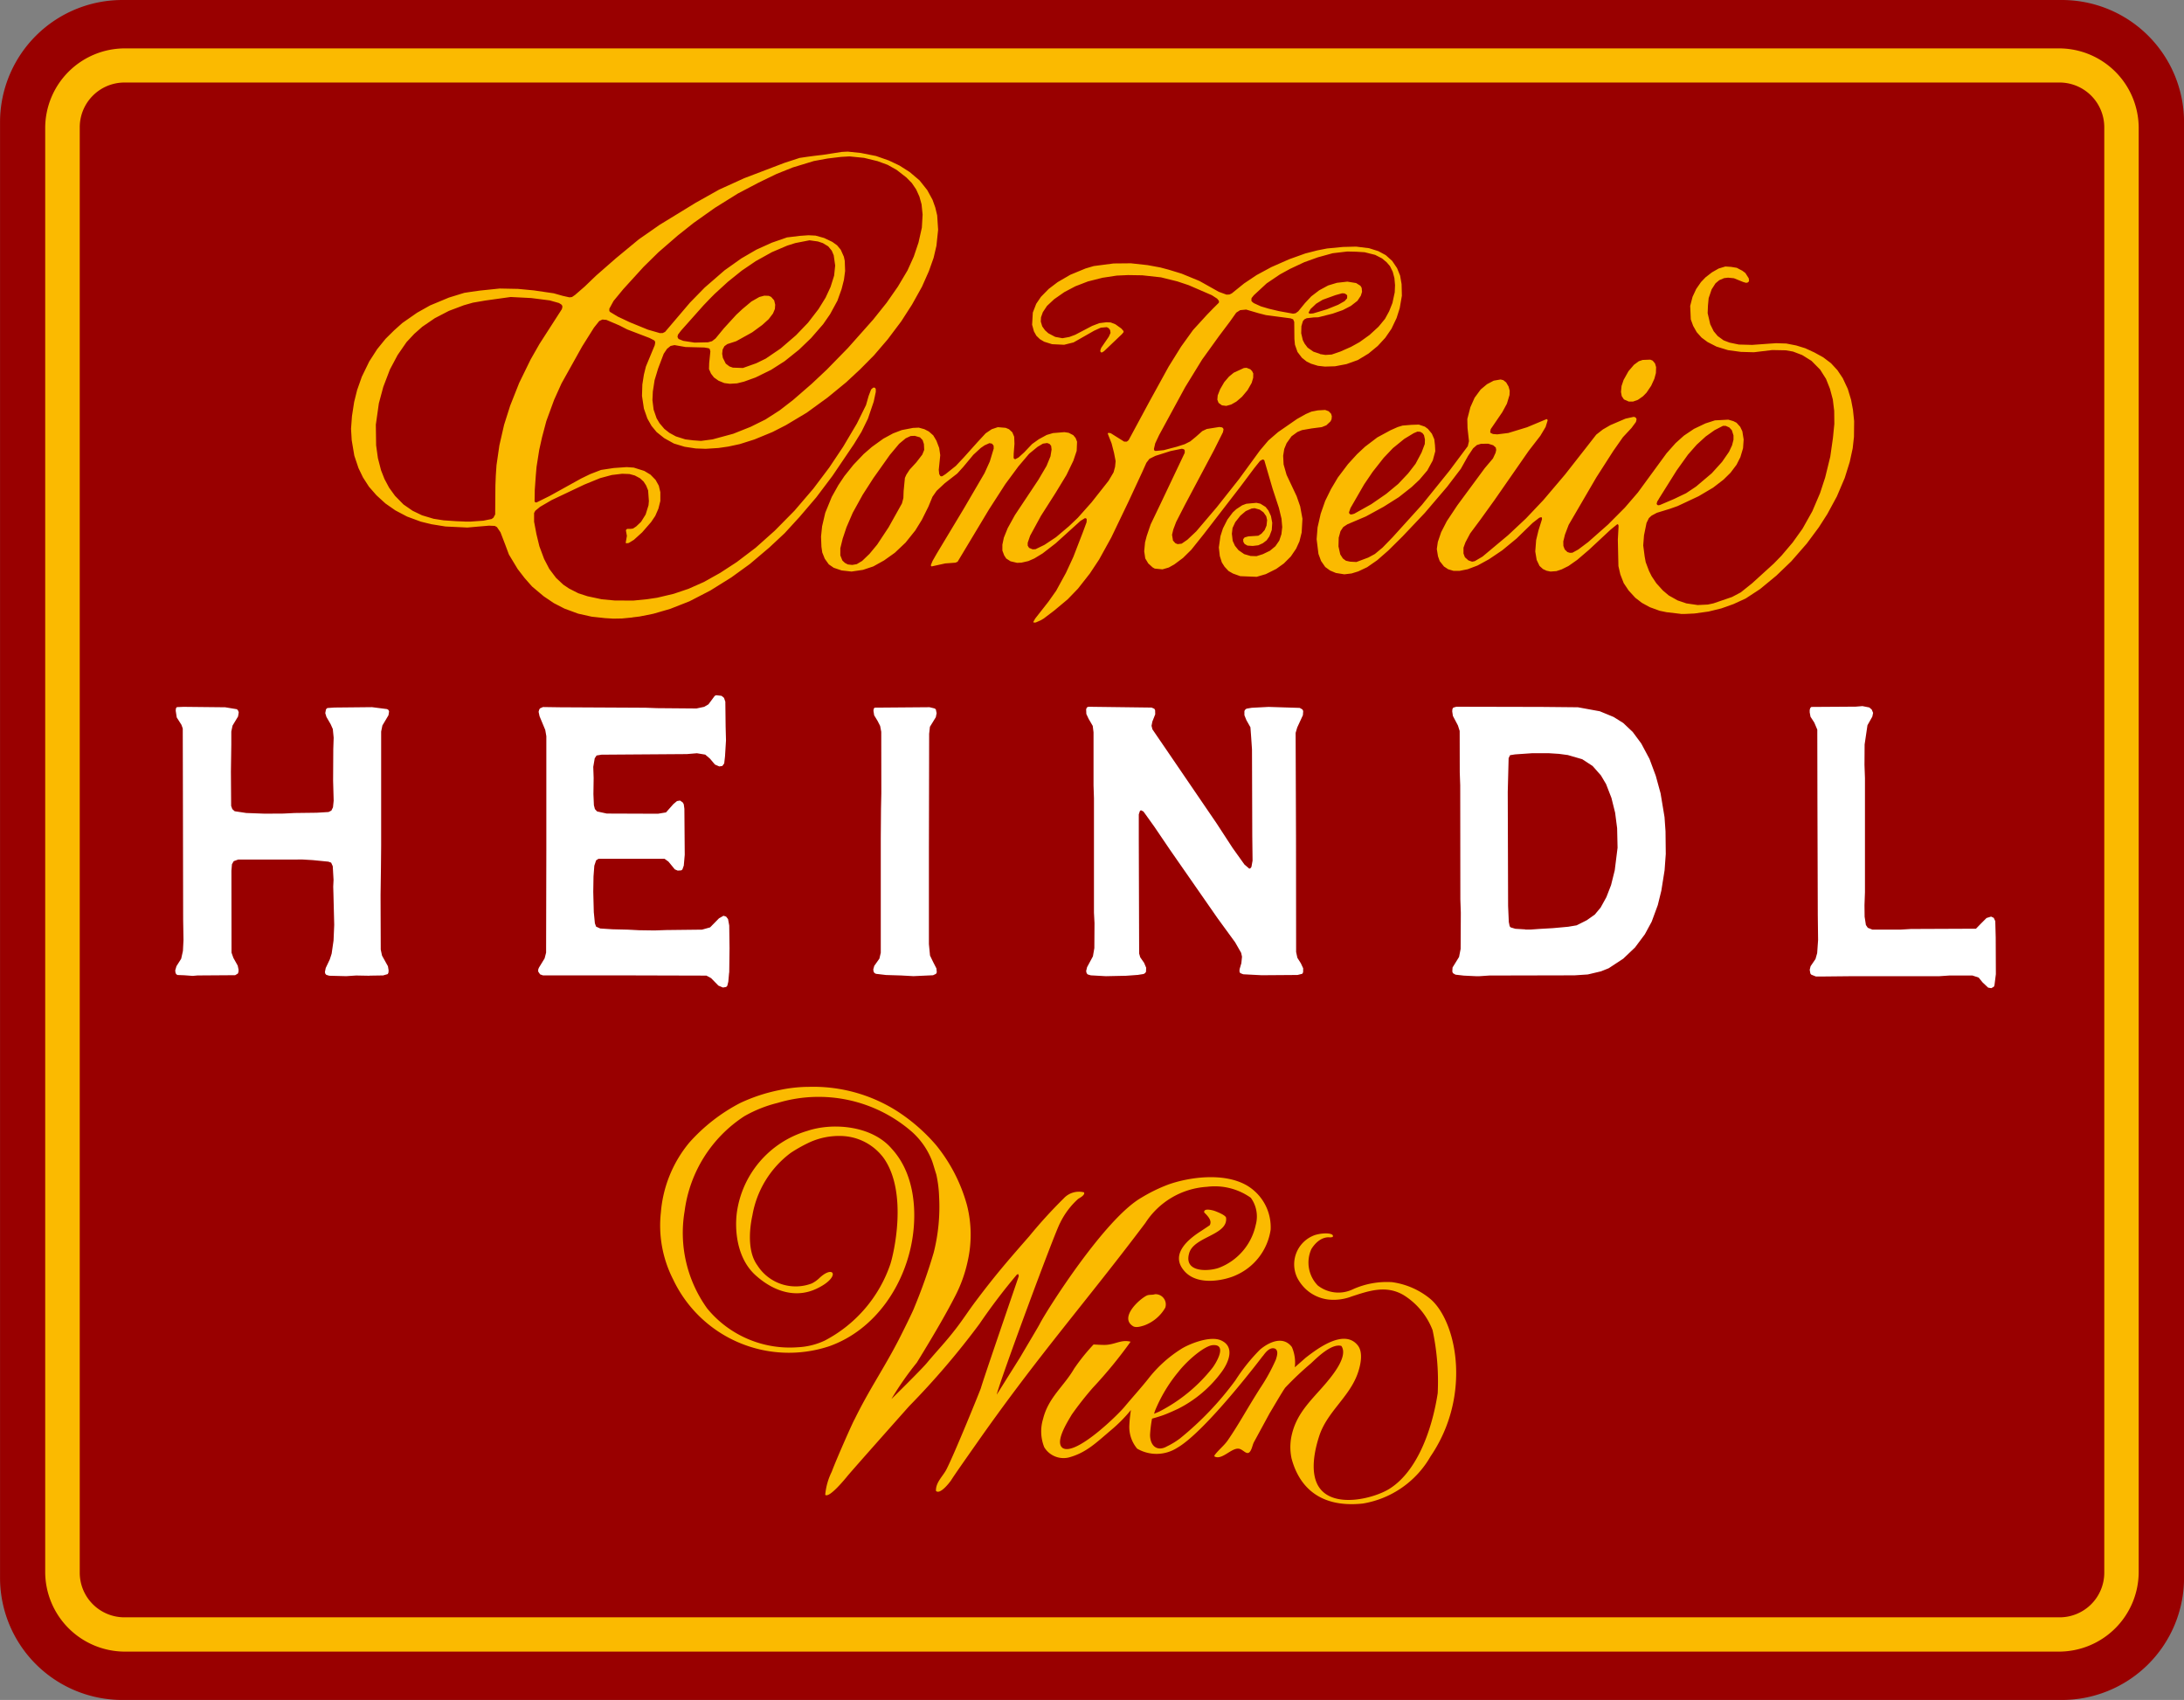 <?xml version="1.0" encoding="UTF-8"?>
<svg xmlns="http://www.w3.org/2000/svg" width="185" height="144" viewBox="0 0 185 144">
  <rect x="0" y="0" width="185" height="144" fill="#808080" stroke="none"/>
  <g transform="translate(-23.596 -207.328)">
    <path d="M208.6,341.062a10.344,10.344,0,0,1-10.426,10.266H34.025A10.353,10.353,0,0,1,23.6,341.062V217.6a10.355,10.355,0,0,1,10.429-10.271H198.17A10.347,10.347,0,0,1,208.6,217.6Z" transform="translate(0)" fill="#900" fill-rule="evenodd"></path>
    <path d="M212.256,348.555a6.759,6.759,0,0,1-6.763,6.743H41.687a6.76,6.76,0,0,1-6.764-6.743V226.226a6.752,6.752,0,0,1,6.764-6.734H205.493a6.75,6.75,0,0,1,6.763,6.734Z" transform="translate(-7.498 -8.065)" fill="#fbba00" fill-rule="evenodd"></path>
    <path d="M215.072,354.3a3.784,3.784,0,0,1-3.794,3.783H47.37a3.785,3.785,0,0,1-3.79-3.783V231.859a3.793,3.793,0,0,1,3.79-3.787H211.278a3.793,3.793,0,0,1,3.794,3.787Z" transform="translate(-13.229 -13.754)" fill="#900" fill-rule="evenodd"></path>
    <g transform="translate(38.44 266.214)">
      <path d="M220.606,406.411l-.332-.409-.525-.174h-1.955l-.826.056h-7.233l-2.77.028h-.475l-.391-.155-.081-.1-.055-.315.074-.3.416-.611.142-.5.078-1.112-.026-2.09-.03-9.577L206.605,385l-.255-.6-.32-.494-.068-.37v-.2l.045-.164.092-.094,3.764-.025.569-.046.578.115.206.176.117.282-.067.319-.411.729-.241,1.629-.011,1.735.04,1.109v9.667l-.04,1.108.011.971.108.7.161.238.384.152h2.441l.819-.051,5.52-.023.394-.407.5-.5.388-.119.224.107.128.276.038,1.379.013,3.113-.118.934-.049.129-.218.124-.268-.044Zm-106.178-.82-.067.762-.085.344-.093.1-.275.049-.386-.162-.621-.635-.393-.213-6.631-.018H98.665l-.245-.087-.163-.238v-.167l.057-.154.486-.794.127-.488.02-8.674v-9.663l-.092-.529-.483-1.16-.079-.372.042-.166.071-.126.259-.114,1.445.021,7.233.037.981.036,3.338.028.659-.141.359-.211.527-.711.12-.06.459.051.21.171.113.325.025,2.118.031,1.156-.082,1.354-.069.6-.159.218-.26.039-.366-.159-.421-.5-.4-.341L111.7,387l-.849.071-7.225.051-.423.068-.157.236-.125.73.033.948-.02,1.36.042.94.085.326.186.2.818.179,4.333.016.685-.113.631-.711.3-.25.26-.042.239.171.075.148.052.375.03,3.9-.081.915-.119.332-.1.072-.294.021-.246-.106-.538-.655-.33-.24h-5.6l-.2.132-.151.452-.069.92-.021,1.308.046,1.706.092.941.1.284.353.16,1.045.067,1.275.03.98.05,1.3.019.98-.034,3.044-.035.683-.192.75-.764.384-.22.223.072.163.211.1.538.026,1.912-.026,2.091m63.221.294-.99-.047-.71-.081-.222-.131-.049-.139.021-.338.551-.892.133-.68.016-3.07-.039-1.109-.011-9.667-.04-1.11-.007-3.509-.148-.464-.426-.809-.057-.384.015-.191.074-.127.265-.076,7.243.016,3.051.03,1.854.339,1.173.484.813.51.8.758.723.975.7,1.312.53,1.425.408,1.488.334,2.011.084,1.206.021,1.921-.1,1.378-.275,1.726-.3,1.222-.518,1.407L192,402.334l-.834,1.118-1,.952-1.234.81-.646.259-1.121.266-1.129.074-7.212.016-.828.056h-.346m-28.554-.112-1.037.076-1.714.036-1.281-.072-.268-.081-.083-.106-.041-.174.079-.33.495-.917.121-.7.013-2.113-.046-.9v-9.681l-.036-1.1v-4.486l-.067-.541-.349-.6-.193-.411-.017-.4.059-.147.125-.063,5.354.068.238.1.067.121.008.354-.243.613-.069.357.077.3,1.49,2.181,3.949,5.789,1.352,2.076,1,1.4.414.355.094-.032.089-.12.094-.532-.025-2.1-.024-7.318-.074-1.1-.059-.777-.342-.605-.167-.416v-.356l.073-.12.108-.078.442-.074,1.428-.074,2.636.084.226.129.067.133-.026.356-.48,1.039-.136.461.033,8.9.009,9.657.106.493.292.461.2.427-.006.342-.072.125-.4.1-3.032.022-1.571-.081-.262-.106-.055-.139.013-.19.147-.5.056-.554-.074-.33-.507-.887-1.494-2.049-4.017-5.777-1.329-1.961-.925-1.292-.21-.108-.087.047-.1.3v2.132l.03,9.656.093.321.328.472.173.409-.014.351-.086.115-.127.069-.427.065m-19.111.112-.978-.054-1.293-.04-.85-.1-.132-.069-.074-.128-.023-.178.084-.3.436-.614.115-.5v-9.694l.019-2.5.028-1.314-.006-5.2-.094-.5-.219-.43-.287-.471-.061-.383.022-.166.074-.1,4.655-.037.432.106.1.073.067.325-.067.342-.5.813-.065.586-.02,9.679v8.145l.094.968.255.529.287.561.031.336-.068.124-.25.118-1.715.079m-46.009-.036-1.141-.021-.839.056-1.437-.036-.255-.076-.088-.106-.029-.135.07-.339.348-.737.153-.476.161-1.114.057-1.329-.068-2.669-.017-.559.028-.583-.067-1.156-.136-.3-.233-.084-1.324-.131-.849-.05H72.846l-.38.138-.15.259-.045.546.009,6.945.157.442.367.657.073.347-.008.18-.051.144-.232.139-3.191.022-.4.037-.72-.053-.573-.022-.113-.073-.059-.138-.019-.18.105-.357.4-.63.148-.663.047-.929-.029-1.723-.018-9.629-.015-6.562-.115-.315-.395-.619-.087-.568.017-.2.079-.106.579-.023,3.518.037.993.165.095.108.057.152-.057.354-.467.773-.105.5v1.1l-.033,2.309.02,2.895.1.27.2.18.979.148,1.557.058,1.582-.009.975-.048,1.851-.023,1.006-.06.24-.121.136-.276.058-.559-.047-1.7.015-2.682.032-.959-.072-.732-.183-.41-.356-.613-.1-.326.062-.325.112-.106.594-.041,3.19-.032,1.277.164.118.073.052.128-.052.323-.513.861-.106.515v9.658l-.018,1.906-.032,2.28.015,4.626.109.511.5.9.058.354-.014.185-.061.127-.393.113-1.138.018m97.879-3.905h.485l.7-.051,1.179-.068,1.281-.117.713-.12.864-.434.672-.474.5-.6.488-.884.395-1.019.311-1.25.239-1.912-.037-1.659-.17-1.312-.312-1.252-.452-1.165-.437-.738-.705-.8-.879-.573-1.221-.354-.748-.1-.852-.055-1.428,0-1.446.1-.42.068-.121.25-.02.786-.054,2.084.03,9.651.059,1.355.072.356.079.1.4.122.849.051" transform="translate(-67.512 -382.08)" fill="#fff" fill-rule="evenodd"></path>
    </g>
    <g transform="translate(53.331 220.174)">
      <path d="M170.239,285l-.257.151-.426.188h-.179l-.014-.061.151-.271,1.123-1.432.657-.93.833-1.522.616-1.331.808-2.088.318-.86.014-.253-.055-.08-.1-.012-.374.228-2.1,1.9-1.11.859-.7.425-.506.222-.588.134-.368.015-.555-.131-.364-.235-.172-.263-.154-.41,0-.5.124-.591.326-.806.612-1.109,1.988-2.989.693-1.177.333-.811.093-.575-.037-.307-.137-.172-.206-.073-.354.053-.456.272-.711.584-.909,1.071-1.108,1.5-1.378,2.138-2.666,4.439-.183.079-.864.064-1.15.252-.059-.04v-.094l.134-.327.353-.618,2.278-3.786,1.772-3.033.448-.989.331-1.095-.009-.249-.134-.166-.219-.045-.417.188-.321.223-.623.573-.864,1.039-.5.551-1.055.82-.692.644-.353.505-.343.833-.558,1.121-.555.9-.823,1.028-.909.861-.908.647-.916.51-.874.292-.971.143-.842-.094-.667-.227-.417-.288-.341-.477-.213-.532-.069-.48-.034-.86.09-.872.268-1.148.551-1.345.56-1,.511-.764.767-.957.869-.913.692-.6.971-.7.82-.445.74-.283.951-.183.49-.023.474.131.376.193.376.331.269.452.234.617.089.608-.035.357-.09.88.036.361.1.173.087.025.077-.014.275-.176.875-.7.664-.708,1.157-1.291.7-.757.51-.347.521-.174.663.055.285.119.279.258.159.376.024.6-.065.836-.006.366.055.075.085.029.278-.148.485-.44.664-.7.568-.405.665-.362.535-.159.967-.079.36.055.39.2.2.242.122.312-.033.777-.284.841-.584,1.208-.926,1.521-1.234,1.937-.914,1.677-.207.6,0,.244.116.188.3.124.247-.01.753-.366.985-.654,1.1-.932.75-.714,1.156-1.3,1.442-1.828.424-.715.127-.471.048-.479-.137-.708-.206-.8-.257-.648-.067-.182.05-.062.2.031,1.142.716h.224l.151-.123,1.768-3.28,1.622-2.949,1.058-1.7,1.007-1.4,1.173-1.285.542-.559.469-.465.02-.093-.022-.092-.143-.171-.442-.286-1.96-.849-.968-.323-1.382-.342-1.581-.173-1.211-.019-.957.044-1.2.183-1.238.312-1.063.41-.938.495-.859.6-.609.569-.353.533-.153.431-.019.362.122.406.236.331.279.252.583.307.611.114.582-.105.5-.185,1.438-.754.608-.233.6-.074.365.015.4.158.5.358.186.215v.092l-.127.158-1.528,1.455-.176.108-.079-.014-.056-.075v-.1l.075-.208.645-.943.144-.321-.036-.24-.116-.158-.166-.087-.509.045-.562.256-1.741.991-.8.2-1.023-.049-.666-.209-.363-.215-.3-.291-.207-.372-.154-.564.06-1.029.289-.743.4-.589.66-.672.753-.572,1.076-.625,1.285-.531.7-.207,1.682-.219,1.463-.014,1.41.154,1.085.2.716.19,1.089.334,1.505.618,1.639.919.654.239.248-.01.2-.094,1.04-.841,1.06-.71,1.25-.676,1.514-.667,1.372-.491,1.02-.261.813-.159,1.35-.13,1.112-.028,1.1.135.788.25.621.336.544.486.416.613.258.633.126.723.025.984-.184,1.058-.265.833-.434.911-.527.765-.635.688-.779.643-.905.549-.966.346-.968.184-.861.025-.588-.065-.58-.178-.377-.185-.4-.319-.375-.493-.215-.613-.045-.486-.015-1.451-.094-.214-.212-.08-2.091-.276-.654-.168-1.021-.3-.509.049-.33.211-.529.747-.933,1.242-1.43,1.986-1.433,2.333-2.212,4.068-.326.693-.11.474.024.118.072.05h.121l.617-.063,1.11-.292.664-.213.471-.238.473-.388.545-.483.379-.179,1.062-.17.24.036.083.075.035.094-.051.243-.746,1.492-2.492,4.692-.724,1.411-.243.643-.106.446.081.49.2.222.192.079.342-.039.487-.335.743-.7,1.743-2.048,1.883-2.38,1.781-2.44.708-.835.815-.706,1.612-1.116.739-.415.481-.21.55-.106.616-.035.293.109.208.213.062.212-.024.26-.091.178-.351.328-.385.154-.861.112-.813.141-.39.159-.5.366-.416.584-.2.489-.092.577.038.734.252.881.853,1.809.3.863.191,1.044-.066,1.168-.188.751-.279.614-.453.668-.588.589-.641.46-.89.445-.774.227-1.389-.055-.616-.222-.375-.214-.339-.365-.231-.364-.172-.542-.08-.727.133-.95.213-.664.38-.749.45-.6.3-.277.5-.329.35-.131.861-.079.333.074.438.274.241.305.214.464.109.577-.041.613-.2.533-.231.332-.318.245-.388.178-.478.057-.443-.03-.241-.138-.112-.188-.008-.217.12-.149.317-.089.844-.054.271-.178.264-.3.16-.378.049-.471-.074-.325-.234-.332-.316-.227-.438-.123-.252.03-.491.215-.458.388-.434.551-.231.494-.057.489.07.6.191.417.3.373.485.336.542.157.5.015.534-.168.6-.29.463-.382.331-.48.18-.54.069-.6-.061-.713-.22-.916-.535-1.628-.7-2.4-.078-.064-.086,0-.2.114-.481.6-1.192,1.594-3.1,4.017-1.052,1.317-.7.69-.74.551-.469.261-.53.155-.655-.065-.177-.1-.372-.338-.254-.423-.089-.607.071-.754.145-.552.331-.972.859-1.79,2.027-4.271v-.2l-.045-.079-.1-.049-.118-.015-.932.192-1.29.409-.506.25-.257.336-.355.792-1.167,2.511-1.455,3.03L174.932,280l-.784,1.185-1.008,1.284-.868.9-1.137.95ZM135.4,284.91l-.877.085-.734.014-.711-.044-1.124-.121-1.15-.257-1.161-.428-.9-.463-.859-.581-.989-.831-.618-.7-.6-.779-.74-1.227-.313-.839-.4-1.042-.3-.442-.184-.1-.481-.021-.84.07-1,.089-.484-.024-1.37-.065-1.2-.193-.888-.217-1.167-.431-.991-.522-.84-.586-.76-.693-.636-.727-.508-.788-.381-.791-.353-1.054-.22-1.305-.058-.965.079-1.074.185-1.2.252-1.012.4-1.133.628-1.291.673-1.043.709-.874.72-.712.7-.627,1.248-.87,1.1-.618,1.6-.666,1.3-.4.608-.092.715-.1,1.678-.174,1.549.031,1.339.127,1.688.247.771.218.556.124.219-.026.256-.175.819-.712.972-.933,1.659-1.452,1.953-1.614,1.757-1.226,3.069-1.878,1.98-1.111,2.128-.967,3.411-1.3,1.276-.416.619-.092.607-.081.755-.089,1.6-.248.492-.025,1.1.113,1.3.258,1.087.381.893.423.874.556.835.709.652.821.453.833.228.643.159.666.08,1.217-.144,1.36-.239,1.019-.4,1.128-.584,1.317-.841,1.509-.915,1.423-1.152,1.531-1.159,1.351-1.166,1.178-1.189,1.106-1.569,1.286-1.765,1.284-1.769,1.059-1.143.584-1.524.628-1.235.391-.978.211-.835.121-1.085.069-.839-.03-.936-.142-.912-.274-.819-.455-.646-.515-.432-.524-.353-.624-.294-.841-.162-1.079.03-.964.131-.837.171-.687.749-1.807.038-.23-.027-.109-.077-.077-.378-.193-1.886-.722-.667-.341-1.1-.469-.341-.03-.266.129-.444.556-1,1.591-1.752,3.139-.627,1.392-.657,1.794-.362,1.363-.24,1.073-.228,1.445-.065.757-.085,1.2-.016.97.066.079.1.007,1.109-.549,2.669-1.479.768-.373.918-.354,1.082-.163,1.092-.076.595.041.892.281.527.317.432.445.273.49.13.549v.744l-.164.655-.265.609-.353.524-.758.871-.7.634-.436.267-.215.029-.042-.054.1-.577-.082-.448.027-.089.085-.054h.265l.226-.03.268-.178.412-.391.387-.62.244-.786.031-.356-.066-.9-.168-.414-.209-.327-.309-.287-.438-.233-.456-.125-.619-.023-.877.105-.989.266-1.347.55-2.758,1.308-.978.569-.411.34-.1.188,0,.736.2,1.056.248,1.023.4,1.074.44.846.573.76.609.571.492.331.785.4.784.255,1.206.257,1.087.1,1.578.009,1.186-.118.844-.126,1.389-.329,1.256-.423,1.3-.577,1.381-.771,1.4-.911L145.842,279l1.616-1.442,1.669-1.692,1.594-1.862,1.35-1.792,1.182-1.769,1.161-1.959.774-1.566.224-.784.208-.539.156-.142.1-.022.082.035.056.094,0,.243-.175.822-.49,1.442-.548,1.12-.634,1.033-1.826,2.7-1.365,1.811-1.414,1.655-1.262,1.379-1.3,1.214-1.651,1.4-1.559,1.129-1.781,1.113-1.776.918-1.64.645-1.425.412-1.169.233-.607.074m88.8-.3-1.192-.14-.588-.122-.827-.3-.673-.367-.559-.431-.567-.618-.416-.623-.287-.738-.162-.706-.05-2.237.061-1.11-.008-.113-.04-.076-.067-.007-.563.459-1.824,1.7-1,.856-.741.52-.588.291-.432.142-.5.037-.333-.069-.308-.143-.289-.263-.244-.511-.119-.715.076-.97.194-.8.3-.961-.005-.109-.048-.069-.177.053-.57.443-1.35,1.314-1.215,1-1.127.76-.962.527-.837.317-.7.14-.492,0-.461-.136-.358-.236-.361-.455-.146-.406-.1-.618.086-.6.283-.831.48-.932.891-1.34,2.325-3.152.689-.815.223-.48.055-.248-.038-.2-.215-.191-.424-.133-.615.008-.345.106-.319.277-.429.644-.61,1.088-1.164,1.526-1.89,2.214-1.895,2-1.2,1.188-.94.821-.846.588-.753.356-.572.176-.609.072-.718-.114-.488-.206-.413-.3-.353-.51-.222-.6-.154-1.248.08-1,.265-1.156.378-1.082.491-1,.585-.985.856-1.133.767-.841.678-.634,1.042-.791,1.126-.609.6-.267.411-.125.739-.061.636-.022.512.173.263.194.332.405.205.47.058.5.027.514-.212.777-.463.852-.667.786-.659.618-1.083.856-1.29.814-1.508.824-1.559.662-.357.236-.232.349-.151.554-.02.737.152.678.219.342.259.192.356.079.532.029,1.01-.378.554-.3.652-.542.853-.879,2.482-2.743,2.309-2.863,1.576-2.107.1-.425-.123-1.114-.017-.763.26-1,.357-.8.515-.7.535-.447.57-.3.583-.1.228.057.241.19.207.353.093.348-.014.364-.222.737-.391.721-.982,1.438-.045.242.045.082.193.087.366.029.932-.116,1.594-.487,1.648-.688.06.02.029.094-.171.554-.445.745-.99,1.28-2.89,4.16-1.2,1.666-.866,1.165-.4.756-.165.453v.492l.119.317.3.267.313.109.224-.046.655-.385,2.171-1.816,1.508-1.413,1.482-1.566L214.4,272.8l1.917-2.446.725-.931.559-.438.632-.366,1.287-.551.688-.151.119.024.091.077.041.1-.053.228-.379.515-.726.779-.819,1.17-1.432,2.234-2.344,4.02-.312.82-.143.579.007.385.114.3.228.22.207.065.217-.009.492-.269.851-.639,1.667-1.472,1.433-1.44,1.1-1.277L223,271l.763-.859.705-.633.856-.576.97-.461.8-.257,1.133-.06.431.125.269.137.311.346.18.381.11.692-.052.741-.227.759-.323.638-.508.674-.591.583-.886.683-1.23.727-1.775.833-.648.23-1.113.341-.451.242-.224.208-.2.41-.214,1.05-.065.853.123.948.088.475.279.737.224.45.4.6.554.61.494.417.751.421.742.252.959.14.859-.041.47-.1,1.578-.54.739-.391.96-.768,1.84-1.673.651-.669.945-1.114.833-1.163.833-1.484.656-1.536.436-1.334.429-1.75.226-1.584.119-1.2-.012-1.1-.117-.967-.244-.911-.331-.831-.5-.788-.734-.743-.79-.491-.772-.294-.615-.106-1.146-.022-1.55.187-1.1-.03-1.1-.15-.974-.3-.752-.385-.509-.377-.413-.463-.3-.531-.2-.55L225,258.519l.2-.772.309-.663.409-.589.384-.4.544-.421.562-.321.571-.173.476.03.49.08.477.251.252.19.283.443.03.208-.03.084-.1.077-.122.02-.236-.067-.793-.321-.5-.049-.332.039-.409.173-.319.265-.329.515-.253.746-.059.613-.026.657.22.939.29.589.338.405.5.366.509.194.786.163,1.128.03,1.452-.105.591-.039.848.028.84.164.765.236.77.355.755.416.659.5.537.582.456.68.426.91.277.914.162.857.1.961-.015,1.33-.108.975-.25,1.148-.423,1.358-.666,1.564-.809,1.494-.716,1.118-1.025,1.383-1.309,1.5-1.265,1.215-1.381,1.139-1.221.8-1.042.477-1.023.364-1.078.263-1.191.166-.846.041h-.332m-70.783-4.323.241.128.374.04.378-.064.46-.274.625-.6.651-.786.969-1.467,1.129-2.02.119-.451.022-.6.108-1.109.124-.277.278-.426.566-.615.505-.657.162-.4-.025-.494-.109-.332-.223-.233-.442-.129-.35.015-.417.193-.558.465-.785.939-1.4,1.975-.9,1.4-.844,1.528-.533,1.235-.319.958-.2.811v.608l.175.435.22.208m-32.2-3.507h.49l1.079-.076.7-.143.154-.114.145-.272.019-2.449.034-.842.06-.886.243-1.672.4-1.747.517-1.626.759-1.917.969-1.985.75-1.316,1.9-2.954.045-.2-.03-.114-.07-.082-.193-.119-.781-.221-1.569-.2-1.74-.089-2.154.3-1.05.181-.767.219-1.26.475-1.193.619-1.063.726-.679.6-.655.7-.76,1.1-.65,1.224-.559,1.464-.377,1.4-.256,1.809.025,1.751.151,1.08.265,1.028.291.741.394.738.5.689.716.73.773.535.8.385.978.292.847.133,1.085.073.721.028m75.011-1.135L196.1,276l.02.094.077.077.119.012.223-.059,1.453-.814,1.258-.868,1.018-.844.842-.893.626-.811.506-.95.276-.73.013-.384-.08-.365-.125-.169-.19-.113-.241-.017-.31.13-.8.484-.963.783-.783.821-.933,1.185-.727,1.071-1.153,2m26.138-.8-.159.254-.049.2.07.091.085.021.122-.021,1.209-.516,1.015-.486.844-.565,1.325-1.122.873-.965.59-.852.258-.553.121-.476v-.365l-.141-.44-.217-.233-.3-.133h-.235l-.71.366-.751.534-.766.7-.732.832-.957,1.336-1.5,2.392m-81.749-4.931.6.045.977-.129,1.757-.477,1.469-.586,1.251-.62,1.2-.77,1.134-.875,1.591-1.381,1.276-1.2,1.792-1.834,2.139-2.407,1.142-1.429.949-1.362.814-1.369.531-1.173.4-1.187.285-1.265.064-1.107-.09-.872-.183-.655-.272-.6-.364-.539-.466-.476-.824-.642-.761-.428-.856-.314-1.137-.277-1.236-.125-.725.042-1.129.136-1.164.213-1.786.544-1.375.549-1.511.732-1.765.926-1.948,1.214-1.8,1.275-1.341,1.064-1.648,1.429-1.255,1.234-1.717,1.885L133.8,258.1l-.356.653v.2l.069.08.64.387,1.027.484,1.529.625,1.017.294.241-.007.2-.1,2.106-2.475,1.247-1.276,1.686-1.463,1.421-1.008,1.275-.742,1.309-.591,1.283-.445,1.1-.133.714-.051.6.03.726.2.7.334.4.287.313.376.263.593.074.347.032.855-.1.752-.2.788-.353.984-.624,1.147-.587.846-1.021,1.174-1.019.979-1.211.97-1.151.737-1.32.648-.973.351-.6.149-.61.035-.466-.06-.487-.2-.392-.278-.247-.321-.17-.386.016-.51.1-.989-.058-.213-.093-.056-.358-.06L139.9,262l-.935-.163-.334.073-.3.243-.281.418-.472,1.244-.3.99-.149.965-.034.728.1.806.255.738.251.42.405.475.425.334.551.3.795.252.733.089m44.447-3.161-.11-.29.031-.364.207-.525.349-.6.406-.473.4-.326.854-.393.224-.02.321.124.15.154.1.2-.006.367-.127.434-.35.614-.469.56-.479.411-.436.247-.419.116-.368-.047-.273-.2m34.326-.3-.184-.278-.067-.356.048-.5.175-.519.413-.737.465-.544.408-.3.331-.11.645-.025.2.083.2.238.092.313-.017.5-.127.478-.274.6-.395.585-.3.306-.428.3-.407.145h-.368l-.407-.179m-75.459-2.692.828.029,1.127-.4.806-.393,1.268-.863L149.26,261l1.019-1.064.883-1.147.6-.97.422-.91.3-.952.09-.859-.124-.871-.163-.385-.3-.367-.455-.276-.417-.139-.716-.1-1.206.236-.684.217-1.288.549-1.374.763-1.186.806-1.181.95-1.123,1.028-.432.436-.515.539-1.9,2.135-.258.344-.034.19.089.166.392.159.962.149,1.144-.026.337-.092.3-.234.71-.863,1.042-1.14.516-.482.768-.643.67-.382.423-.113.378.014.2.09.257.292.088.365-.026.366-.161.382-.367.483-.544.491-.852.624-1.352.749-.752.245-.248.179-.151.285-.04.357.061.348.244.486.313.238.314.111m49.705-1.158.463.073.533-.034.724-.248.906-.4.724-.4.85-.609.763-.7.549-.667.349-.64.278-.7.195-.905.026-.606-.053-.6-.141-.534-.238-.484-.276-.32-.392-.328-.583-.3-.891-.224-.738-.045-.732-.017-1.238.146-1.264.349-1.15.415-1.2.563-.856.469-1.122.757-1.081,1-.2.247-.017.217.053.085.151.124.607.276.676.2.842.2,1.2.218.219-.035.224-.163.579-.708.524-.559.672-.514.759-.411.743-.224.886-.1.74.121.364.228.106.175.033.339-.105.333-.286.428-.557.434-.687.355-.861.3-1.214.306-.388.012-.593.068-.19.094-.13.151-.127.428-.017.6.137.584.149.292.257.342.49.342.549.183m-.788-3.8-.171.314.047.062.1.021.251-.021,1.168-.351.944-.381.544-.31.212-.235.009-.223-.055-.094-.174-.1-.206-.01-.566.159-1.077.39-.551.333-.475.45" transform="translate(-111.564 -245.451)" fill="#fbba00" fill-rule="evenodd"></path>
    </g>
    <g transform="translate(79.54 299.393)">
      <path d="M231.865,499.247a.869.869,0,0,0-.875-1.139c-.216.077-.492.018-.688.11-.63.3-2.358,1.867-1.164,2.6.253.156.708.008.953-.07a3.413,3.413,0,0,0,1.774-1.5m8.266,4.1c.213-.3.606-.822,1.058-.618.291.2.118.669.045.913a15.52,15.52,0,0,1-1.34,2.433c-1.246,1.97-1.757,2.981-2.73,4.4-.329.48-.811.828-1.144,1.3l.015.077c.634.346,1.454-.776,2.082-.654.441.085.783.84,1.1-.131l.075-.234a1.383,1.383,0,0,1,.1-.228l1.311-2.414c.078-.115,1.144-1.957,1.335-2.182a26.958,26.958,0,0,1,2.181-2.058c.52-.491,1.742-1.7,2.559-1.463.6.853-.719,2.453-1.252,3.093-1.147,1.37-2.452,2.467-2.915,4.307a4.583,4.583,0,0,0-.047,2.143c.512,1.916,1.967,4.238,6.033,3.807a8.133,8.133,0,0,0,5.735-3.99,12.457,12.457,0,0,0,2.019-5.1c.585-3.726-.571-7.019-2.046-8.252a6.464,6.464,0,0,0-3.228-1.41,7,7,0,0,0-3.3.593,2.834,2.834,0,0,1-3-.317,2.782,2.782,0,0,1-.535-3.085c.733-1.164,1.581-.983,1.581-.983a1.434,1.434,0,0,0,.213-.031c.217-.327-.706-.41-1.5-.166a2.626,2.626,0,0,0-1.488,3.627,3.631,3.631,0,0,0,.636.872,3.389,3.389,0,0,0,2.044.966,4.267,4.267,0,0,0,1.924-.266c1.413-.459,2.913-1,4.407-.11a6.044,6.044,0,0,1,2.446,2.959,20.793,20.793,0,0,1,.436,5.347c-.485,3.145-1.749,6.614-4.072,8.087-1.274.808-4.648,1.69-5.926-.048-.9-1.228-.4-3.307-.039-4.41.651-2.013,2.473-3.238,3.214-5.183.258-.675.559-1.858.055-2.494-1.155-1.459-3.455.3-4.406,1.035l-.93.816a3.309,3.309,0,0,0-.249-1.714c-.771-1.015-2-.372-2.7.219a15.5,15.5,0,0,0-2.082,2.6,26.424,26.424,0,0,1-4.7,4.927A6.47,6.47,0,0,1,232,511c-.783.45-1.424,0-1.425-.989a10.857,10.857,0,0,1,.167-1.363s.586-.164.95-.295c.508-.183,1.267-.545,1.267-.545a10.365,10.365,0,0,0,3.7-3.147c.559-.77,1.14-2.1-.071-2.642-.989-.441-2.874.384-3.415.752A10.789,10.789,0,0,0,230.4,505.3c-.64.8-1.328,1.555-1.988,2.346s-4.163,4.179-5.242,3.488c-.672-.5.361-2.135.781-2.843a28.038,28.038,0,0,1,1.79-2.274,38.009,38.009,0,0,0,3.184-3.885c-.8-.215-1.329.264-2.2.27-.363,0-.934-.038-.934-.038a16.955,16.955,0,0,0-1.646,2.047c-.878,1.515-2.181,2.437-2.632,4.259a3.59,3.59,0,0,0,.1,2.4,1.909,1.909,0,0,0,2.08.866c1.507-.405,2.368-1.3,3.651-2.378a12.724,12.724,0,0,0,1.609-1.639,12.216,12.216,0,0,0-.134,1.3,2.852,2.852,0,0,0,.665,1.972,3.253,3.253,0,0,0,3.386-.07c2.422-1.385,7.257-7.784,7.257-7.784m-8.757,4.706-.454.193.067-.226a12.723,12.723,0,0,1,2-3.337c.788-1,2.21-2.194,2.9-2.251,1.281-.1.263,1.552-.028,1.931a13.678,13.678,0,0,1-4.489,3.69m-29.852-27.5a12.152,12.152,0,0,0-2.368.28,14.314,14.314,0,0,0-3.315,1.1,15.056,15.056,0,0,0-4.281,3.337,10.583,10.583,0,0,0-2.412,5.92,10.026,10.026,0,0,0,1.033,5.664,10.845,10.845,0,0,0,13.224,5.672c3.917-1.384,6.455-5.221,7.062-9.2.329-2.156.231-5.371-1.773-7.541-1.691-1.973-5.017-2.219-7.147-1.5a8.413,8.413,0,0,0-5.96,6.892c-.194,1.468-.029,3.888,1.591,5.343,1.518,1.363,3.362,1.958,5.11,1.153,2.124-.978,1.566-2.122.3-.937a2.634,2.634,0,0,1-.659.47,3.842,3.842,0,0,1-4.606-1.533c-.985-1.34-.562-3.608-.421-4.24a8.376,8.376,0,0,1,3.25-5.291,12.486,12.486,0,0,1,1.6-.894,6.046,6.046,0,0,1,2.755-.532,4.61,4.61,0,0,1,3.513,1.866c2.079,2.941.841,8.169.56,9.007a11.485,11.485,0,0,1-5.55,6.456,5.987,5.987,0,0,1-2.277.565,9.046,9.046,0,0,1-7.675-3.276,10.96,10.96,0,0,1-1.918-8.257,11.321,11.321,0,0,1,5.063-8.041,10.911,10.911,0,0,1,2.826-1.126,12.025,12.025,0,0,1,11.374,2.46,6.4,6.4,0,0,1,1.7,2.467c.112.32.205.669.356,1.139a10.038,10.038,0,0,1,.236,1.869,15.8,15.8,0,0,1-.455,4.74,45.206,45.206,0,0,1-1.654,4.678c-.072.231-.982,2.074-1.314,2.717-1.28,2.478-2.505,4.217-3.733,6.731-.095.115-1.537,3.36-1.938,4.446a5.45,5.45,0,0,0-.551,1.955c.341.307,1.711-1.386,1.866-1.574.442-.541,5.243-5.937,5.243-5.937a66.931,66.931,0,0,0,5.959-6.974,51.1,51.1,0,0,1,3.169-4.175l.109-.044.049.173c-.333.99-3.107,9.05-3.206,9.481-.088.266-2.241,5.574-2.927,6.906-.293.57-.914,1.089-.881,1.813.355.351,1.184-.771,1.184-.771l.078-.1c.3-.485,1.327-1.94,2.189-3.169,5.268-7.516,9.228-11.935,14.289-18.663a6.693,6.693,0,0,1,5.209-3.058,5.278,5.278,0,0,1,3.718.928,2.691,2.691,0,0,1,.415,2.313,5.017,5.017,0,0,1-3.1,3.615c-.807.3-3,.465-2.544-1.2.355-1.441,3.311-1.542,3.135-3.034-.028-.228-.864-.549-1.031-.6-.2-.058-.887-.231-.82.152.307.3.693.7.463,1.085l-.7.467c-.953.607-2.791,1.954-1.4,3.458,1.16,1.257,3.473.708,4.344.295a5.007,5.007,0,0,0,2.919-3.848,4.107,4.107,0,0,0-2.023-3.752c-1.957-1.126-4.923-.686-6.642-.073a13.542,13.542,0,0,0-2.281,1.113c-3.143,1.8-8.105,9.681-8.607,10.685-.107.214-.888,1.518-1.674,2.853l-1.974,3.146c.261-1.173,4.906-13.713,5.363-14.534a6.629,6.629,0,0,1,1.534-2.046c.169-.107.475-.261.515-.465l-.012-.088a1.76,1.76,0,0,0-1.737.52,41.039,41.039,0,0,0-2.912,3.2c-1.828,2.087-2.857,3.273-4.524,5.49-.681.906-1.01,1.458-1.7,2.354-.912,1.176-1.415,1.665-2.468,2.912-.506.6-2.981,3.031-2.981,3.031a26.022,26.022,0,0,1,2.149-3.08c1.761-2.865,2.665-4.493,3.242-5.621a11.746,11.746,0,0,0,1.058-2.92,10.164,10.164,0,0,0-.049-4.806,13.859,13.859,0,0,0-2.614-5.079,15.251,15.251,0,0,0-3.4-2.943,13.227,13.227,0,0,0-7.515-1.991" transform="translate(-189.101 -480.542)" fill="#fbba00" fill-rule="evenodd"></path>
    </g>
  </g>
</svg>
